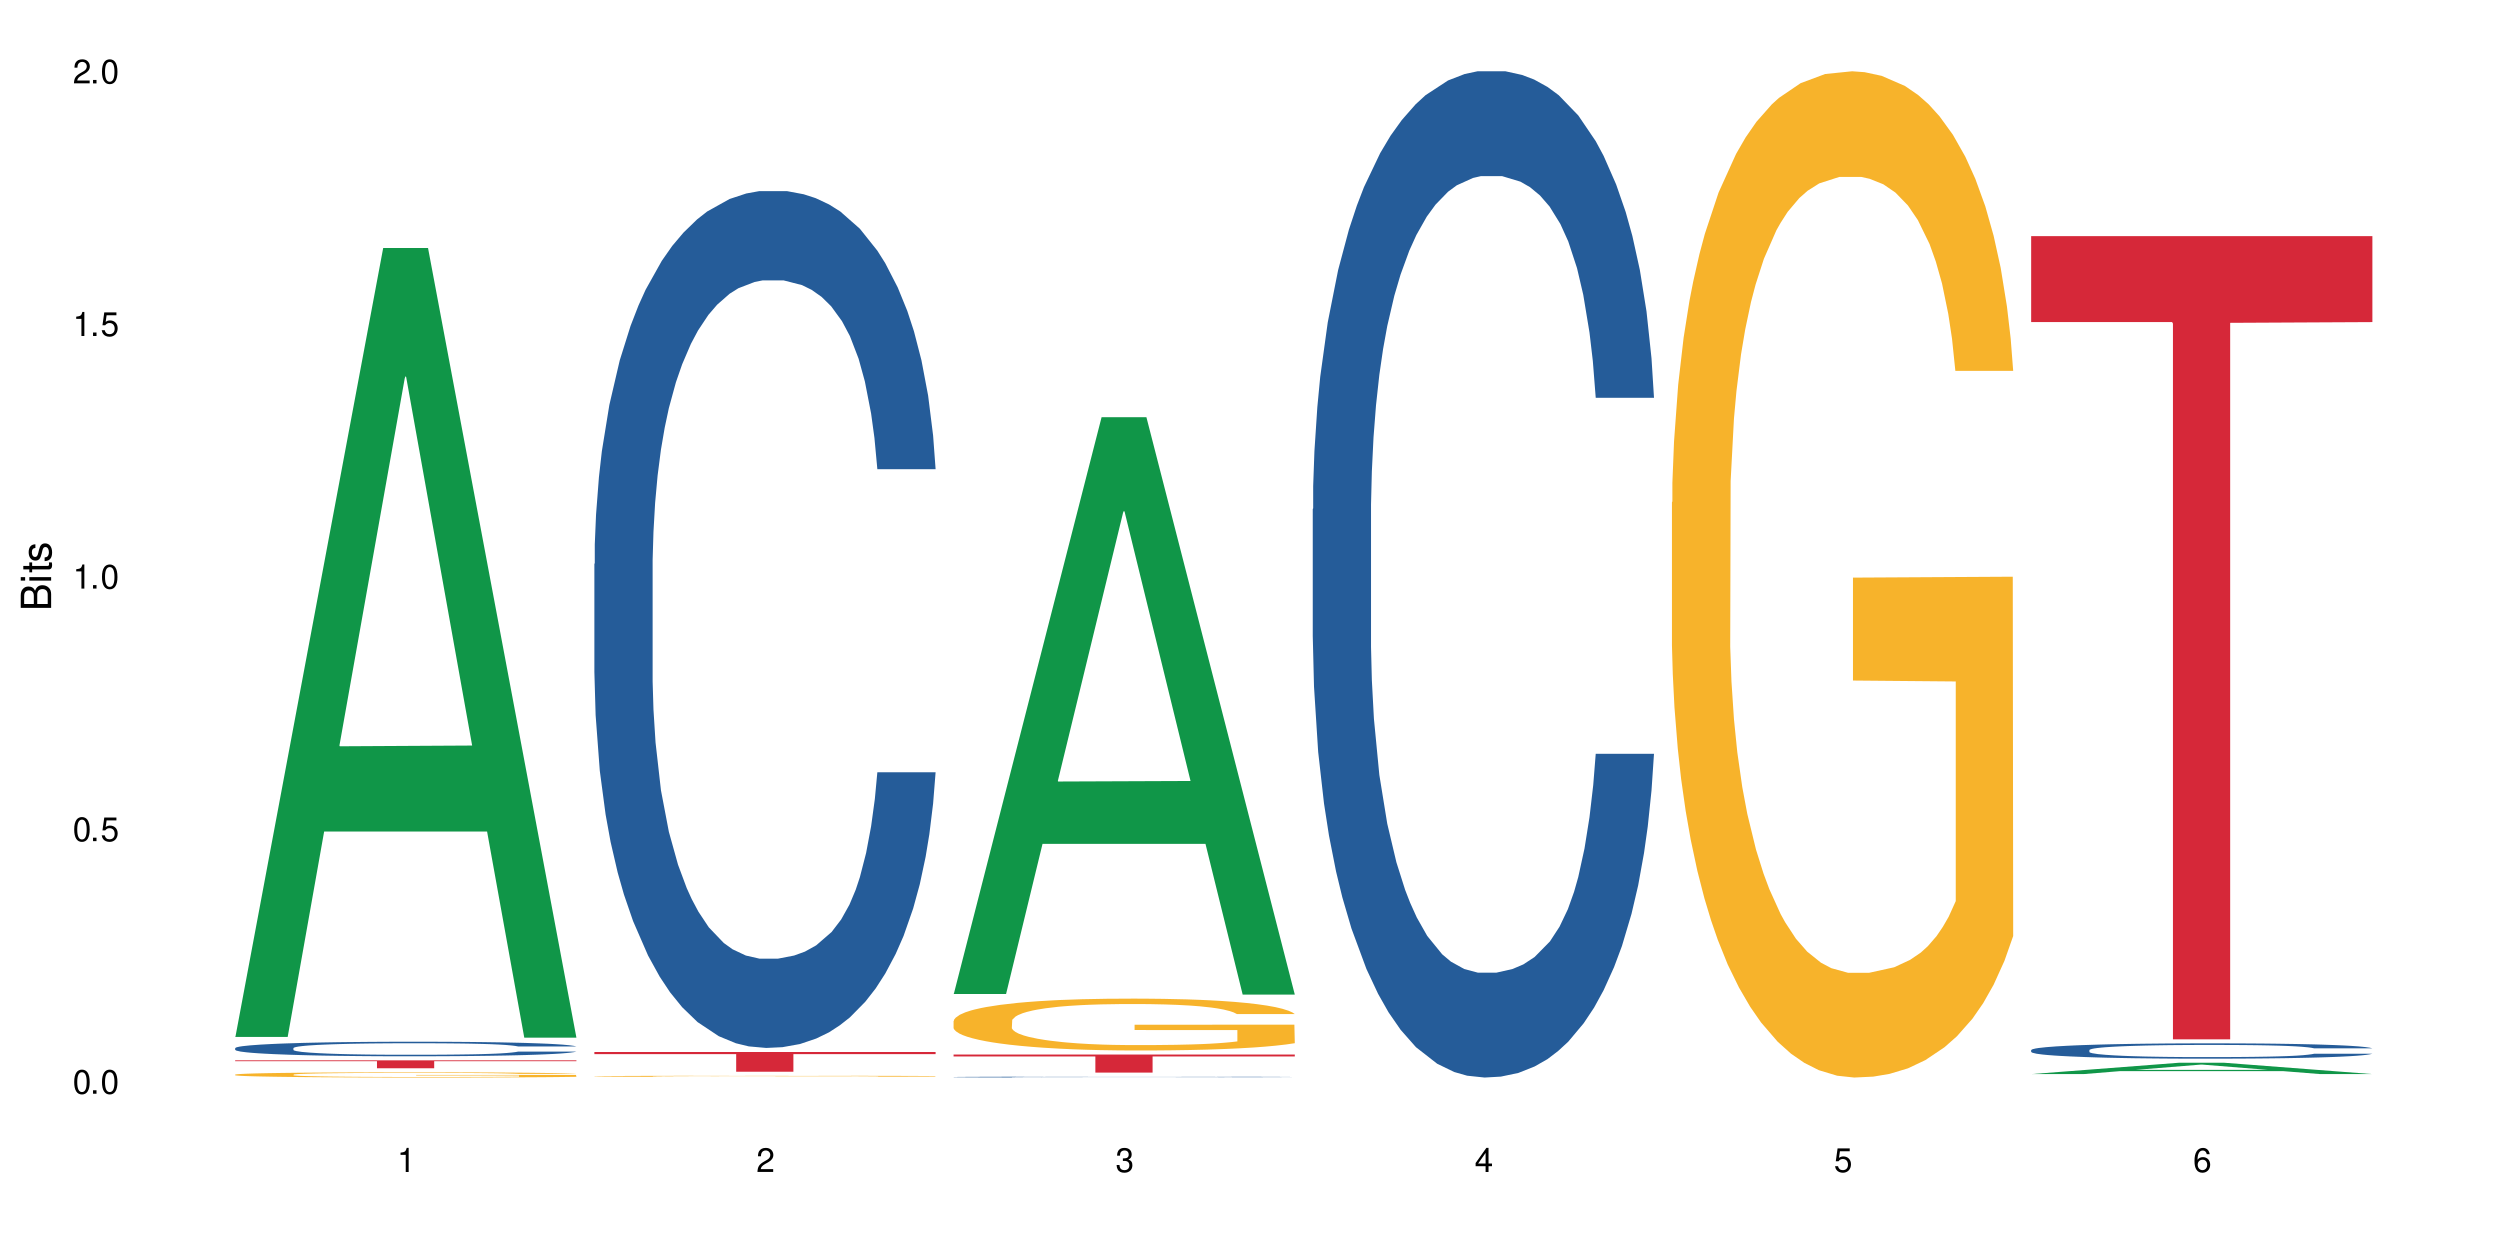 <?xml version="1.0" encoding="UTF-8"?>
<svg xmlns="http://www.w3.org/2000/svg" xmlns:xlink="http://www.w3.org/1999/xlink" width="720" height="360" viewBox="0 0 720 360">
<defs>
<g>
<g id="glyph-0-0">
</g>
<g id="glyph-0-1">
<path d="M 2.641 -6.938 C 2 -6.938 1.422 -6.656 1.078 -6.172 C 0.641 -5.562 0.406 -4.641 0.406 -3.359 C 0.406 -1.016 1.188 0.219 2.641 0.219 C 4.078 0.219 4.859 -1.016 4.859 -3.297 C 4.859 -4.641 4.656 -5.547 4.203 -6.172 C 3.844 -6.656 3.281 -6.938 2.641 -6.938 Z M 2.641 -6.188 C 3.547 -6.188 4 -5.25 4 -3.375 C 4 -1.406 3.562 -0.484 2.625 -0.484 C 1.734 -0.484 1.281 -1.438 1.281 -3.344 C 1.281 -5.25 1.734 -6.188 2.641 -6.188 Z M 2.641 -6.188 "/>
</g>
<g id="glyph-0-2">
<path d="M 1.828 -1 L 0.828 -1 L 0.828 0 L 1.828 0 Z M 1.828 -1 "/>
</g>
<g id="glyph-0-3">
<path d="M 4.562 -6.797 L 1.062 -6.797 L 0.547 -3.094 L 1.328 -3.094 C 1.719 -3.562 2.047 -3.734 2.578 -3.734 C 3.484 -3.734 4.062 -3.109 4.062 -2.094 C 4.062 -1.125 3.484 -0.531 2.578 -0.531 C 1.828 -0.531 1.375 -0.906 1.188 -1.672 L 0.328 -1.672 C 0.453 -1.109 0.547 -0.844 0.75 -0.594 C 1.125 -0.078 1.828 0.219 2.594 0.219 C 3.969 0.219 4.922 -0.781 4.922 -2.219 C 4.922 -3.562 4.031 -4.484 2.719 -4.484 C 2.25 -4.484 1.859 -4.359 1.469 -4.062 L 1.734 -5.969 L 4.562 -5.969 Z M 4.562 -6.797 "/>
</g>
<g id="glyph-0-4">
<path d="M 2.484 -4.938 L 2.484 0 L 3.328 0 L 3.328 -6.938 L 2.766 -6.938 C 2.469 -5.875 2.281 -5.734 0.984 -5.562 L 0.984 -4.938 Z M 2.484 -4.938 "/>
</g>
<g id="glyph-0-5">
<path d="M 4.859 -0.828 L 1.281 -0.828 C 1.359 -1.406 1.672 -1.781 2.5 -2.281 L 3.469 -2.828 C 4.406 -3.344 4.906 -4.062 4.906 -4.906 C 4.906 -5.484 4.672 -6.031 4.266 -6.406 C 3.859 -6.766 3.375 -6.938 2.719 -6.938 C 1.859 -6.938 1.219 -6.625 0.844 -6.031 C 0.609 -5.672 0.5 -5.234 0.484 -4.531 L 1.328 -4.531 C 1.359 -5.016 1.406 -5.281 1.531 -5.516 C 1.75 -5.938 2.188 -6.203 2.703 -6.203 C 3.469 -6.203 4.031 -5.641 4.031 -4.891 C 4.031 -4.344 3.719 -3.859 3.125 -3.516 L 2.234 -3 C 0.812 -2.172 0.406 -1.531 0.328 -0.016 L 4.859 -0.016 Z M 4.859 -0.828 "/>
</g>
<g id="glyph-0-6">
<path d="M 2.125 -3.188 L 2.578 -3.188 C 3.5 -3.188 3.984 -2.766 3.984 -1.922 C 3.984 -1.062 3.469 -0.531 2.594 -0.531 C 1.656 -0.531 1.203 -1 1.156 -2.016 L 0.312 -2.016 C 0.344 -1.453 0.438 -1.094 0.609 -0.781 C 0.953 -0.109 1.625 0.219 2.547 0.219 C 3.953 0.219 4.859 -0.625 4.859 -1.938 C 4.859 -2.828 4.516 -3.297 3.703 -3.594 C 4.344 -3.844 4.656 -4.328 4.656 -5.031 C 4.656 -6.219 3.875 -6.938 2.578 -6.938 C 1.203 -6.938 0.484 -6.172 0.453 -4.703 L 1.297 -4.703 C 1.312 -5.125 1.344 -5.359 1.453 -5.578 C 1.641 -5.969 2.062 -6.203 2.594 -6.203 C 3.344 -6.203 3.797 -5.75 3.797 -5 C 3.797 -4.516 3.609 -4.219 3.25 -4.047 C 3.016 -3.953 2.703 -3.922 2.125 -3.906 Z M 2.125 -3.188 "/>
</g>
<g id="glyph-0-7">
<path d="M 3.141 -1.672 L 3.141 0 L 3.984 0 L 3.984 -1.672 L 4.984 -1.672 L 4.984 -2.438 L 3.984 -2.438 L 3.984 -6.938 L 3.359 -6.938 L 0.266 -2.578 L 0.266 -1.672 Z M 3.141 -2.438 L 1 -2.438 L 3.141 -5.5 Z M 3.141 -2.438 "/>
</g>
<g id="glyph-0-8">
<path d="M 4.781 -5.125 C 4.609 -6.266 3.891 -6.938 2.844 -6.938 C 2.094 -6.938 1.422 -6.578 1.031 -5.953 C 0.594 -5.266 0.406 -4.422 0.406 -3.172 C 0.406 -2 0.578 -1.25 0.984 -0.641 C 1.359 -0.078 1.953 0.219 2.703 0.219 C 3.984 0.219 4.922 -0.75 4.922 -2.094 C 4.922 -3.375 4.062 -4.281 2.844 -4.281 C 2.172 -4.281 1.641 -4.031 1.281 -3.516 C 1.281 -5.234 1.828 -6.188 2.797 -6.188 C 3.391 -6.188 3.797 -5.797 3.938 -5.125 Z M 2.734 -3.531 C 3.547 -3.531 4.062 -2.953 4.062 -2.031 C 4.062 -1.156 3.484 -0.531 2.703 -0.531 C 1.922 -0.531 1.328 -1.188 1.328 -2.078 C 1.328 -2.938 1.906 -3.531 2.734 -3.531 Z M 2.734 -3.531 "/>
</g>
<g id="glyph-1-0">
</g>
<g id="glyph-1-1">
<path d="M 0 -0.953 L 0 -4.891 C 0 -5.719 -0.234 -6.344 -0.734 -6.797 C -1.188 -7.234 -1.812 -7.469 -2.5 -7.469 C -3.547 -7.469 -4.188 -7 -4.625 -5.875 C -4.984 -6.688 -5.625 -7.094 -6.531 -7.094 C -7.172 -7.094 -7.734 -6.859 -8.141 -6.391 C -8.562 -5.922 -8.75 -5.344 -8.75 -4.5 L -8.75 -0.953 Z M -4.984 -2.062 L -7.766 -2.062 L -7.766 -4.219 C -7.766 -4.844 -7.688 -5.203 -7.453 -5.5 C -7.219 -5.812 -6.859 -5.969 -6.375 -5.969 C -5.891 -5.969 -5.531 -5.812 -5.297 -5.5 C -5.062 -5.203 -4.984 -4.844 -4.984 -4.219 Z M -0.984 -2.062 L -4 -2.062 L -4 -4.781 C -4 -5.766 -3.438 -6.359 -2.484 -6.359 C -1.547 -6.359 -0.984 -5.766 -0.984 -4.781 Z M -0.984 -2.062 "/>
</g>
<g id="glyph-1-2">
<path d="M -6.281 -1.797 L -6.281 -0.797 L 0 -0.797 L 0 -1.797 Z M -8.75 -1.797 L -8.75 -0.797 L -7.484 -0.797 L -7.484 -1.797 Z M -8.75 -1.797 "/>
</g>
<g id="glyph-1-3">
<path d="M -6.281 -3.047 L -6.281 -2.016 L -8.016 -2.016 L -8.016 -1.016 L -6.281 -1.016 L -6.281 -0.172 L -5.469 -0.172 L -5.469 -1.016 L -0.719 -1.016 C -0.078 -1.016 0.281 -1.453 0.281 -2.234 C 0.281 -2.5 0.25 -2.719 0.188 -3.047 L -0.641 -3.047 C -0.609 -2.906 -0.594 -2.766 -0.594 -2.562 C -0.594 -2.141 -0.719 -2.016 -1.156 -2.016 L -5.469 -2.016 L -5.469 -3.047 Z M -6.281 -3.047 "/>
</g>
<g id="glyph-1-4">
<path d="M -4.531 -5.25 C -5.766 -5.25 -6.469 -4.422 -6.469 -2.969 C -6.469 -1.516 -5.719 -0.562 -4.547 -0.562 C -3.562 -0.562 -3.094 -1.062 -2.734 -2.562 L -2.516 -3.484 C -2.344 -4.188 -2.094 -4.469 -1.641 -4.469 C -1.047 -4.469 -0.641 -3.875 -0.641 -3 C -0.641 -2.453 -0.797 -2 -1.062 -1.75 C -1.25 -1.594 -1.422 -1.531 -1.875 -1.469 L -1.875 -0.406 C -0.422 -0.453 0.281 -1.266 0.281 -2.922 C 0.281 -4.5 -0.5 -5.516 -1.719 -5.516 C -2.656 -5.516 -3.172 -4.984 -3.469 -3.734 L -3.703 -2.766 C -3.891 -1.953 -4.156 -1.609 -4.594 -1.609 C -5.188 -1.609 -5.547 -2.125 -5.547 -2.938 C -5.547 -3.75 -5.203 -4.172 -4.531 -4.203 Z M -4.531 -5.25 "/>
</g>
</g>
</defs>
<rect x="-72" y="-36" width="864" height="432" fill="rgb(100%, 100%, 100%)" fill-opacity="1"/>
<path fill-rule="nonzero" fill="rgb(6.275%, 58.824%, 28.235%)" fill-opacity="1" d="M 67.73 298.641 L 67.836 298.43 L 110.359 71.422 L 123.273 71.422 L 166.008 298.855 L 150.992 298.855 L 140.281 239.488 L 93.352 239.488 L 82.852 298.641 L 67.73 298.641 L 97.863 214.93 L 135.977 214.715 L 116.973 108.582 L 116.766 108.367 L 116.555 109.008 L 97.758 214.715 L 97.863 214.93 Z M 67.73 298.641 "/>
<path fill-rule="nonzero" fill="rgb(14.51%, 36.078%, 60%)" fill-opacity="1" d="M 67.73 301.844 L 67.852 301.84 L 67.852 301.746 L 68.211 301.602 L 69.051 301.418 L 69.887 301.293 L 72.047 301.066 L 75.043 300.848 L 78.156 300.68 L 80.434 300.578 L 82.473 300.504 L 87.145 300.359 L 90.145 300.289 L 93.379 300.223 L 97.332 300.156 L 100.211 300.121 L 106.684 300.059 L 111.477 300.031 L 115.191 300.02 L 123.223 300.02 L 128.016 300.035 L 131.492 300.055 L 135.324 300.086 L 138.562 300.121 L 144.195 300.203 L 149.227 300.312 L 151.504 300.371 L 155.102 300.492 L 157.855 300.605 L 159.773 300.707 L 161.934 300.848 L 163.848 301.02 L 165.289 301.215 L 166.008 301.379 L 149.227 301.379 L 148.391 301.227 L 147.43 301.109 L 145.633 300.949 L 143.836 300.84 L 141.316 300.727 L 139.039 300.656 L 135.926 300.582 L 133.168 300.535 L 130.293 300.504 L 127.535 300.48 L 122.262 300.457 L 116.148 300.457 L 113.871 300.465 L 109.199 300.496 L 106.684 300.52 L 103.086 300.574 L 100.57 300.625 L 97.574 300.703 L 95.535 300.766 L 93.02 300.867 L 91.223 300.953 L 89.184 301.082 L 87.984 301.176 L 86.906 301.285 L 85.949 301.41 L 85.23 301.543 L 84.75 301.688 L 84.508 301.824 L 84.508 302.418 L 84.75 302.555 L 85.348 302.715 L 86.906 302.949 L 89.184 303.152 L 91.82 303.312 L 94.336 303.43 L 95.777 303.48 L 97.691 303.543 L 100.688 303.621 L 105.004 303.695 L 107.52 303.727 L 111.355 303.758 L 115.312 303.773 L 120.586 303.773 L 125.258 303.758 L 128.375 303.738 L 131.609 303.707 L 136.043 303.645 L 138.801 303.582 L 141.199 303.508 L 142.996 303.438 L 144.195 303.375 L 145.992 303.258 L 147.43 303.125 L 148.508 302.992 L 149.227 302.863 L 166.008 302.863 L 165.289 303.016 L 164.207 303.164 L 163.129 303.273 L 161.453 303.41 L 159.535 303.527 L 156.777 303.66 L 154.5 303.75 L 151.504 303.848 L 148.75 303.918 L 145.754 303.984 L 141.316 304.059 L 138.441 304.098 L 135.324 304.133 L 131.609 304.164 L 126.938 304.191 L 121.902 304.207 L 117.227 304.211 L 112.195 304.203 L 108.48 304.188 L 103.566 304.152 L 97.453 304.082 L 93.02 304.012 L 89.543 303.938 L 86.547 303.859 L 83.191 303.758 L 78.875 303.59 L 76.238 303.457 L 74.441 303.352 L 72.406 303.203 L 70.969 303.066 L 69.289 302.855 L 68.09 302.582 L 67.73 302.371 Z M 67.73 301.844 "/>
<path fill-rule="nonzero" fill="rgb(96.863%, 70.196%, 16.863%)" fill-opacity="1" d="M 67.73 309.473 L 67.852 309.469 L 67.852 309.441 L 68.332 309.383 L 69.527 309.297 L 71.086 309.227 L 72.766 309.172 L 73.844 309.141 L 75.641 309.102 L 77.199 309.07 L 81.152 309.008 L 86.188 308.949 L 88.945 308.926 L 92.059 308.902 L 96.496 308.875 L 98.531 308.867 L 104.766 308.844 L 111.836 308.832 L 119.625 308.828 L 123.223 308.828 L 128.133 308.832 L 134.848 308.848 L 138.68 308.863 L 141.676 308.875 L 144.793 308.895 L 148.629 308.922 L 152.223 308.953 L 155.102 308.988 L 157.977 309.027 L 160.375 309.074 L 162.41 309.121 L 164.207 309.18 L 165.289 309.227 L 166.008 309.273 L 149.348 309.273 L 148.391 309.227 L 147.309 309.191 L 145.512 309.145 L 143.715 309.113 L 141.918 309.086 L 138.562 309.051 L 135.684 309.027 L 132.09 309.008 L 128.613 308.996 L 124.66 308.988 L 122.262 308.984 L 115.91 308.984 L 110.156 308.996 L 106.801 309.004 L 104.406 309.016 L 101.047 309.039 L 99.012 309.055 L 97.812 309.066 L 94.219 309.109 L 91.82 309.145 L 90.504 309.172 L 88.824 309.215 L 87.625 309.25 L 86.309 309.305 L 85.59 309.348 L 84.629 309.441 L 84.508 309.688 L 84.871 309.738 L 85.59 309.797 L 86.547 309.848 L 87.984 309.898 L 89.422 309.938 L 91.941 309.992 L 94.098 310.027 L 95.777 310.051 L 99.012 310.086 L 100.328 310.102 L 103.445 310.125 L 106.684 310.145 L 110.637 310.16 L 113.633 310.168 L 118.426 310.176 L 124.539 310.176 L 131.73 310.168 L 136.285 310.156 L 139.398 310.145 L 141.438 310.137 L 143.953 310.121 L 145.754 310.105 L 147.43 310.094 L 149.469 310.07 L 149.469 309.738 L 119.863 309.738 L 119.863 309.586 L 165.887 309.582 L 166.008 310.121 L 163.488 310.156 L 160.375 310.195 L 157.379 310.223 L 154.262 310.246 L 149.828 310.27 L 146.23 310.285 L 140.719 310.305 L 135.684 310.32 L 130.41 310.328 L 125.738 310.332 L 120.223 310.332 L 115.312 310.328 L 110.039 310.32 L 105.844 310.309 L 102.008 310.297 L 98.172 310.277 L 93.379 310.25 L 90.262 310.227 L 87.027 310.199 L 83.789 310.164 L 80.914 310.125 L 78.996 310.098 L 77.078 310.062 L 75.043 310.023 L 73.125 309.977 L 71.688 309.934 L 70.367 309.887 L 69.41 309.84 L 68.449 309.777 L 67.969 309.73 L 67.73 309.688 Z M 67.73 309.473 "/>
<path fill-rule="nonzero" fill="rgb(83.922%, 15.686%, 22.353%)" fill-opacity="1" d="M 67.73 305.375 L 166.008 305.375 L 166.008 305.617 L 125.047 305.621 L 125.047 307.664 L 108.57 307.664 L 108.57 305.621 L 108.332 305.617 L 67.73 305.617 Z M 67.73 305.375 "/>
<path fill-rule="nonzero" fill="rgb(14.51%, 36.078%, 60%)" fill-opacity="1" d="M 171.18 162.414 L 171.297 162.188 L 171.297 156.777 L 171.66 148.203 L 172.496 137.379 L 173.336 129.934 L 175.492 116.625 L 178.488 103.77 L 181.605 93.844 L 183.883 87.98 L 185.922 83.469 L 190.594 75.121 L 193.59 70.836 L 196.828 67.004 L 200.781 63.168 L 203.656 60.914 L 210.129 57.305 L 214.922 55.723 L 218.641 55.047 L 226.668 55.047 L 231.461 55.949 L 234.938 57.078 L 238.773 58.883 L 242.008 60.914 L 247.641 65.875 L 252.676 72.191 L 254.953 75.801 L 258.547 82.793 L 261.305 89.559 L 263.223 95.422 L 265.379 103.77 L 267.297 113.918 L 268.734 125.422 L 269.453 135.121 L 252.676 135.121 L 251.836 126.098 L 250.879 119.105 L 249.082 109.859 L 247.281 103.316 L 244.766 96.777 L 242.488 92.492 L 239.371 88.207 L 236.617 85.5 L 233.738 83.469 L 230.984 82.113 L 225.711 80.762 L 219.598 80.762 L 217.32 81.211 L 212.645 83.016 L 210.129 84.598 L 206.535 87.754 L 204.016 90.688 L 201.02 95.199 L 198.984 99.031 L 196.469 104.898 L 194.668 110.086 L 192.633 117.527 L 191.434 123.168 L 190.355 129.484 L 189.395 136.926 L 188.676 144.82 L 188.199 153.168 L 187.957 161.285 L 187.957 196.25 L 188.199 204.367 L 188.797 213.844 L 190.355 227.602 L 192.633 239.555 L 195.27 249.031 L 197.785 255.797 L 199.223 258.953 L 201.141 262.562 L 204.137 267.074 L 208.453 271.586 L 210.969 273.391 L 214.805 275.195 L 218.758 276.098 L 224.031 276.098 L 228.707 275.195 L 231.82 274.066 L 235.059 272.262 L 239.492 268.426 L 242.25 264.82 L 244.645 260.531 L 246.445 256.246 L 247.641 252.637 L 249.441 245.645 L 250.879 237.977 L 251.957 230.082 L 252.676 222.414 L 269.453 222.414 L 268.734 231.438 L 267.656 240.234 L 266.578 246.773 L 264.898 254.668 L 262.984 261.66 L 260.227 269.555 L 257.949 274.742 L 254.953 280.383 L 252.195 284.668 L 249.199 288.504 L 244.766 293.012 L 241.891 295.27 L 238.773 297.301 L 235.059 299.105 L 230.383 300.684 L 225.352 301.586 L 220.676 301.809 L 215.645 301.359 L 211.926 300.457 L 207.012 298.426 L 200.902 294.367 L 196.469 290.082 L 192.992 285.797 L 189.996 281.285 L 186.641 275.195 L 182.324 265.27 L 179.688 257.602 L 177.891 251.285 L 175.852 242.488 L 174.414 234.594 L 172.738 221.961 L 171.539 205.949 L 171.18 193.543 Z M 171.18 162.414 "/>
<path fill-rule="nonzero" fill="rgb(96.863%, 70.196%, 16.863%)" fill-opacity="1" d="M 171.18 309.965 L 171.297 309.965 L 171.297 309.957 L 171.777 309.945 L 172.977 309.926 L 174.535 309.91 L 176.211 309.898 L 177.293 309.891 L 179.09 309.883 L 180.648 309.875 L 184.602 309.859 L 189.637 309.848 L 192.391 309.844 L 195.508 309.836 L 199.941 309.832 L 201.98 309.828 L 208.211 309.824 L 215.281 309.82 L 226.668 309.82 L 231.582 309.824 L 238.293 309.824 L 242.129 309.828 L 245.125 309.832 L 248.242 309.836 L 252.078 309.844 L 255.672 309.848 L 258.547 309.855 L 261.426 309.867 L 263.82 309.875 L 265.859 309.887 L 267.656 309.898 L 268.734 309.91 L 269.453 309.922 L 252.797 309.922 L 251.836 309.91 L 250.758 309.902 L 248.961 309.891 L 247.164 309.883 L 245.363 309.879 L 242.008 309.871 L 239.133 309.867 L 235.539 309.859 L 232.062 309.859 L 228.105 309.855 L 219.359 309.855 L 213.605 309.859 L 210.25 309.859 L 207.852 309.863 L 204.496 309.867 L 202.461 309.871 L 201.262 309.875 L 197.664 309.883 L 195.27 309.891 L 193.949 309.898 L 192.273 309.906 L 191.074 309.914 L 189.754 309.926 L 189.035 309.938 L 188.078 309.957 L 187.957 310.012 L 188.316 310.023 L 189.035 310.035 L 189.996 310.047 L 191.434 310.059 L 192.871 310.066 L 195.387 310.078 L 197.547 310.086 L 199.223 310.094 L 202.461 310.102 L 203.777 310.105 L 206.895 310.109 L 210.129 310.113 L 214.086 310.117 L 217.082 310.117 L 221.875 310.121 L 227.988 310.121 L 235.18 310.117 L 239.73 310.117 L 242.848 310.113 L 244.887 310.113 L 247.402 310.109 L 249.199 310.105 L 250.879 310.102 L 252.914 310.098 L 252.914 310.023 L 223.312 310.023 L 223.312 309.988 L 269.336 309.988 L 269.453 310.109 L 266.938 310.117 L 263.82 310.125 L 260.824 310.129 L 257.711 310.137 L 253.273 310.141 L 249.68 310.145 L 244.168 310.148 L 239.133 310.152 L 233.859 310.152 L 229.184 310.156 L 218.758 310.156 L 213.484 310.152 L 209.289 310.148 L 205.457 310.148 L 201.621 310.145 L 196.828 310.137 L 193.711 310.133 L 190.473 310.125 L 187.238 310.117 L 184.363 310.109 L 180.527 310.094 L 178.488 310.086 L 176.57 310.074 L 175.133 310.066 L 173.816 310.055 L 172.855 310.047 L 171.898 310.031 L 171.418 310.02 L 171.18 310.012 Z M 171.18 309.965 "/>
<path fill-rule="nonzero" fill="rgb(83.922%, 15.686%, 22.353%)" fill-opacity="1" d="M 171.18 302.973 L 269.453 302.973 L 269.453 303.582 L 228.496 303.59 L 228.496 308.656 L 212.02 308.656 L 212.02 303.594 L 211.777 303.582 L 171.18 303.582 Z M 171.18 302.973 "/>
<path fill-rule="nonzero" fill="rgb(6.275%, 58.824%, 28.235%)" fill-opacity="1" d="M 274.629 286.281 L 274.73 286.125 L 317.254 120.16 L 330.168 120.16 L 372.902 286.438 L 357.887 286.438 L 347.18 243.035 L 300.246 243.035 L 289.746 286.281 L 274.629 286.281 L 304.762 225.078 L 342.875 224.922 L 323.871 147.328 L 323.66 147.172 L 323.449 147.641 L 304.656 224.922 L 304.762 225.078 Z M 274.629 286.281 "/>
<path fill-rule="nonzero" fill="rgb(14.51%, 36.078%, 60%)" fill-opacity="1" d="M 274.629 310.188 L 274.746 310.188 L 274.746 310.184 L 275.105 310.176 L 275.945 310.164 L 276.785 310.156 L 278.941 310.141 L 281.938 310.129 L 285.055 310.117 L 287.332 310.113 L 289.367 310.105 L 294.043 310.098 L 297.039 310.094 L 300.273 310.09 L 304.23 310.086 L 307.105 310.086 L 313.578 310.082 L 318.371 310.078 L 334.91 310.078 L 338.387 310.082 L 342.223 310.082 L 345.457 310.086 L 351.09 310.09 L 356.125 310.098 L 358.402 310.098 L 361.996 310.105 L 364.754 310.113 L 366.672 310.121 L 368.828 310.129 L 370.746 310.141 L 372.184 310.152 L 372.902 310.16 L 356.125 310.16 L 355.285 310.152 L 354.324 310.145 L 352.527 310.133 L 350.73 310.129 L 348.215 310.121 L 345.938 310.117 L 342.82 310.113 L 340.062 310.109 L 337.188 310.105 L 316.094 310.105 L 313.578 310.109 L 309.98 310.113 L 307.465 310.113 L 304.469 310.121 L 302.434 310.125 L 299.914 310.129 L 298.117 310.137 L 296.078 310.141 L 294.883 310.148 L 293.801 310.156 L 292.844 310.164 L 292.125 310.172 L 291.645 310.18 L 291.406 310.188 L 291.406 310.223 L 291.645 310.23 L 292.246 310.242 L 293.801 310.258 L 296.078 310.27 L 298.715 310.277 L 301.234 310.285 L 302.672 310.289 L 304.59 310.293 L 307.586 310.297 L 311.898 310.301 L 314.418 310.305 L 335.27 310.305 L 338.508 310.301 L 342.941 310.297 L 345.695 310.293 L 348.094 310.289 L 349.891 310.285 L 351.09 310.281 L 352.887 310.273 L 354.324 310.266 L 355.406 310.258 L 356.125 310.25 L 372.902 310.25 L 372.184 310.262 L 370.027 310.277 L 368.348 310.285 L 366.43 310.293 L 363.676 310.301 L 361.398 310.305 L 358.402 310.309 L 355.645 310.316 L 352.648 310.32 L 348.215 310.324 L 345.336 310.324 L 342.223 310.328 L 338.508 310.328 L 333.832 310.332 L 315.375 310.332 L 310.461 310.328 L 304.348 310.324 L 299.914 310.32 L 296.438 310.316 L 293.441 310.312 L 290.086 310.305 L 285.773 310.293 L 283.137 310.285 L 281.34 310.281 L 279.301 310.27 L 277.863 310.262 L 276.184 310.25 L 274.988 310.234 L 274.629 310.223 Z M 274.629 310.188 "/>
<path fill-rule="nonzero" fill="rgb(96.863%, 70.196%, 16.863%)" fill-opacity="1" d="M 274.629 294 L 274.746 293.988 L 274.746 293.715 L 275.227 293.102 L 276.426 292.254 L 277.984 291.559 L 279.66 291.012 L 280.738 290.727 L 282.535 290.316 L 284.094 290.016 L 288.051 289.402 L 293.082 288.828 L 295.84 288.586 L 298.957 288.352 L 303.391 288.094 L 305.43 287.996 L 311.66 287.777 L 318.73 287.645 L 326.52 287.602 L 330.117 287.617 L 335.031 287.672 L 341.742 287.82 L 345.578 287.957 L 348.574 288.094 L 351.688 288.27 L 355.523 288.543 L 359.121 288.871 L 361.996 289.199 L 364.871 289.609 L 367.27 290.043 L 369.309 290.523 L 371.105 291.094 L 372.184 291.574 L 372.902 292.051 L 356.242 292.051 L 355.285 291.574 L 354.207 291.203 L 352.41 290.754 L 350.609 290.426 L 348.812 290.168 L 345.457 289.812 L 342.582 289.594 L 338.984 289.402 L 335.512 289.281 L 331.555 289.199 L 329.156 289.172 L 322.805 289.172 L 317.055 289.266 L 313.699 289.375 L 311.301 289.484 L 307.945 289.691 L 305.906 289.852 L 304.707 289.961 L 301.113 290.387 L 298.715 290.77 L 297.398 291.027 L 295.719 291.438 L 294.523 291.805 L 293.203 292.352 L 292.484 292.762 L 291.527 293.688 L 291.406 296.145 L 291.766 296.664 L 292.484 297.223 L 293.441 297.715 L 294.883 298.23 L 296.32 298.629 L 298.836 299.16 L 300.992 299.516 L 302.672 299.746 L 305.906 300.113 L 307.227 300.238 L 310.34 300.484 L 313.578 300.676 L 317.531 300.84 L 320.527 300.922 L 325.324 300.988 L 331.434 300.988 L 338.625 300.906 L 343.18 300.797 L 346.297 300.688 L 348.332 300.594 L 350.852 300.441 L 352.648 300.305 L 354.324 300.156 L 356.363 299.926 L 356.363 296.664 L 326.762 296.648 L 326.762 295.121 L 372.781 295.105 L 372.902 300.441 L 370.387 300.812 L 367.27 301.164 L 364.273 301.438 L 361.156 301.672 L 356.723 301.93 L 353.129 302.094 L 347.613 302.285 L 342.582 302.406 L 337.309 302.488 L 332.633 302.531 L 327.121 302.543 L 322.207 302.516 L 316.934 302.434 L 312.738 302.324 L 308.902 302.188 L 305.07 302.012 L 300.273 301.727 L 297.16 301.492 L 293.922 301.207 L 290.688 300.867 L 287.809 300.496 L 285.895 300.211 L 283.977 299.883 L 281.938 299.473 L 280.02 299.008 L 278.582 298.586 L 277.262 298.109 L 276.305 297.66 L 275.348 297.043 L 274.867 296.555 L 274.629 296.129 Z M 274.629 294 "/>
<path fill-rule="nonzero" fill="rgb(83.922%, 15.686%, 22.353%)" fill-opacity="1" d="M 274.629 303.707 L 372.902 303.707 L 372.902 304.266 L 331.945 304.27 L 331.945 308.914 L 315.465 308.914 L 315.465 304.273 L 315.227 304.266 L 274.629 304.266 Z M 274.629 303.707 "/>
<path fill-rule="nonzero" fill="rgb(14.51%, 36.078%, 60%)" fill-opacity="1" d="M 378.074 146.621 L 378.195 146.355 L 378.195 140 L 378.555 129.934 L 379.395 117.215 L 380.23 108.477 L 382.391 92.844 L 385.387 77.746 L 388.5 66.09 L 390.777 59.203 L 392.816 53.902 L 397.492 44.102 L 400.488 39.07 L 403.723 34.566 L 407.676 30.062 L 410.555 27.414 L 417.027 23.176 L 421.82 21.32 L 425.535 20.527 L 433.566 20.527 L 438.359 21.586 L 441.836 22.91 L 445.668 25.031 L 448.906 27.414 L 454.539 33.242 L 459.57 40.66 L 461.848 44.898 L 465.445 53.109 L 468.199 61.055 L 470.117 67.945 L 472.277 77.746 L 474.191 89.668 L 475.633 103.176 L 476.352 114.566 L 459.57 114.566 L 458.734 103.973 L 457.773 95.758 L 455.977 84.898 L 454.18 77.215 L 451.66 69.535 L 449.383 64.5 L 446.27 59.469 L 443.512 56.289 L 440.637 53.902 L 437.879 52.316 L 432.605 50.727 L 426.492 50.727 L 424.215 51.254 L 419.543 53.375 L 417.027 55.23 L 413.43 58.938 L 410.914 62.383 L 407.918 67.68 L 405.879 72.184 L 403.363 79.07 L 401.566 85.164 L 399.527 93.906 L 398.328 100.527 L 397.25 107.945 L 396.293 116.688 L 395.574 125.957 L 395.094 135.762 L 394.855 145.297 L 394.855 186.355 L 395.094 195.895 L 395.691 207.02 L 397.25 223.18 L 399.527 237.219 L 402.164 248.344 L 404.68 256.293 L 406.121 260 L 408.035 264.238 L 411.035 269.535 L 415.348 274.836 L 417.863 276.953 L 421.699 279.074 L 425.656 280.133 L 430.93 280.133 L 435.602 279.074 L 438.719 277.75 L 441.953 275.629 L 446.387 271.125 L 449.145 266.887 L 451.543 261.855 L 453.34 256.82 L 454.539 252.582 L 456.336 244.371 L 457.773 235.363 L 458.852 226.094 L 459.57 217.086 L 476.352 217.086 L 475.633 227.684 L 474.555 238.012 L 473.473 245.695 L 471.797 254.969 L 469.879 263.18 L 467.121 272.449 L 464.844 278.543 L 461.848 285.168 L 459.094 290.199 L 456.098 294.703 L 451.66 300 L 448.785 302.648 L 445.668 305.035 L 441.953 307.152 L 437.281 309.008 L 432.246 310.066 L 427.574 310.332 L 422.539 309.801 L 418.824 308.742 L 413.91 306.359 L 407.797 301.59 L 403.363 296.559 L 399.887 291.523 L 396.891 286.227 L 393.535 279.074 L 389.223 267.418 L 386.586 258.41 L 384.785 250.992 L 382.75 240.664 L 381.312 231.391 L 379.633 216.555 L 378.434 197.746 L 378.074 183.18 Z M 378.074 146.621 "/>
<path fill-rule="nonzero" fill="rgb(96.863%, 70.196%, 16.863%)" fill-opacity="1" d="M 481.523 144.652 L 481.645 144.387 L 481.645 139.094 L 482.121 127.184 L 483.32 110.777 L 484.879 97.277 L 486.555 86.691 L 487.637 81.133 L 489.434 73.195 L 490.992 67.371 L 494.945 55.461 L 499.98 44.348 L 502.734 39.582 L 505.852 35.082 L 510.285 30.055 L 512.324 28.203 L 518.555 23.965 L 525.629 21.32 L 533.418 20.527 L 537.012 20.789 L 541.926 21.848 L 548.637 24.762 L 552.473 27.406 L 555.469 30.055 L 558.586 33.496 L 562.422 38.789 L 566.016 45.141 L 568.891 51.492 L 571.77 59.43 L 574.164 67.902 L 576.203 77.164 L 578 88.281 L 579.078 97.543 L 579.797 106.805 L 563.141 106.805 L 562.18 97.543 L 561.102 90.398 L 559.305 81.664 L 557.508 75.312 L 555.711 70.281 L 552.352 63.402 L 549.477 59.168 L 545.883 55.461 L 542.406 53.078 L 538.449 51.492 L 536.055 50.961 L 529.703 50.961 L 523.949 52.816 L 520.594 54.934 L 518.195 57.051 L 514.84 61.02 L 512.805 64.195 L 511.605 66.312 L 508.008 74.516 L 505.613 81.93 L 504.293 86.957 L 502.617 94.898 L 501.418 102.043 L 500.098 112.629 L 499.379 120.57 L 498.422 138.566 L 498.301 186.207 L 498.66 196.262 L 499.379 207.113 L 500.34 216.641 L 501.777 226.699 L 503.215 234.375 L 505.73 244.695 L 507.891 251.578 L 509.566 256.078 L 512.805 263.223 L 514.121 265.605 L 517.238 270.367 L 520.473 274.074 L 524.43 277.25 L 527.426 278.836 L 532.219 280.16 L 538.332 280.16 L 545.523 278.574 L 550.078 276.457 L 553.191 274.34 L 555.23 272.484 L 557.746 269.574 L 559.543 266.926 L 561.223 264.016 L 563.258 259.516 L 563.258 196.262 L 533.656 195.996 L 533.656 166.355 L 579.68 166.09 L 579.797 269.574 L 577.281 276.719 L 574.164 283.602 L 571.168 288.895 L 568.055 293.395 L 563.617 298.422 L 560.023 301.598 L 554.512 305.305 L 549.477 307.688 L 544.203 309.273 L 539.531 310.066 L 534.016 310.332 L 529.102 309.805 L 523.828 308.215 L 519.637 306.098 L 515.801 303.453 L 511.965 300.012 L 507.172 294.453 L 504.055 289.953 L 500.82 284.395 L 497.582 277.777 L 494.707 270.633 L 492.789 265.074 L 490.871 258.723 L 488.832 250.781 L 486.918 241.785 L 485.477 233.578 L 484.16 224.316 L 483.199 215.582 L 482.242 203.672 L 481.762 194.145 L 481.523 185.941 Z M 481.523 144.652 "/>
<path fill-rule="nonzero" fill="rgb(6.275%, 58.824%, 28.235%)" fill-opacity="1" d="M 584.973 309.336 L 585.074 309.332 L 627.598 306.066 L 640.512 306.066 L 683.246 309.34 L 668.23 309.34 L 657.523 308.484 L 610.59 308.484 L 600.09 309.336 L 584.973 309.336 L 615.105 308.129 L 653.219 308.129 L 634.215 306.602 L 634.004 306.598 L 633.793 306.605 L 615 308.129 L 615.105 308.129 Z M 584.973 309.336 "/>
<path fill-rule="nonzero" fill="rgb(14.51%, 36.078%, 60%)" fill-opacity="1" d="M 584.973 302.406 L 585.09 302.402 L 585.09 302.305 L 585.449 302.152 L 586.289 301.957 L 587.129 301.824 L 589.285 301.586 L 592.281 301.355 L 595.398 301.18 L 597.676 301.074 L 599.711 300.992 L 604.387 300.844 L 607.383 300.766 L 610.617 300.699 L 614.574 300.629 L 617.449 300.59 L 623.922 300.523 L 628.715 300.496 L 632.43 300.484 L 640.461 300.484 L 645.254 300.5 L 648.73 300.52 L 652.566 300.551 L 655.801 300.59 L 661.434 300.676 L 666.469 300.789 L 668.746 300.855 L 672.34 300.98 L 675.098 301.102 L 677.016 301.207 L 679.172 301.355 L 681.09 301.539 L 682.527 301.742 L 683.246 301.918 L 666.469 301.918 L 665.629 301.754 L 664.672 301.629 L 662.871 301.465 L 661.074 301.348 L 658.559 301.23 L 656.281 301.152 L 653.164 301.078 L 650.406 301.027 L 647.531 300.992 L 644.773 300.969 L 639.504 300.945 L 633.391 300.945 L 631.113 300.953 L 626.438 300.984 L 623.922 301.012 L 620.328 301.07 L 617.809 301.121 L 614.812 301.203 L 612.777 301.27 L 610.258 301.375 L 608.461 301.469 L 606.426 301.602 L 605.227 301.703 L 604.148 301.816 L 603.188 301.949 L 602.469 302.09 L 601.988 302.242 L 601.75 302.387 L 601.75 303.012 L 601.988 303.156 L 602.59 303.328 L 604.148 303.574 L 606.426 303.789 L 609.059 303.957 L 611.578 304.078 L 613.016 304.137 L 614.934 304.199 L 617.93 304.281 L 622.242 304.359 L 624.762 304.395 L 628.598 304.426 L 632.551 304.441 L 637.824 304.441 L 642.5 304.426 L 645.613 304.406 L 648.852 304.375 L 653.285 304.305 L 656.043 304.238 L 658.438 304.164 L 660.234 304.086 L 661.434 304.023 L 663.23 303.898 L 664.672 303.758 L 665.75 303.617 L 666.469 303.48 L 683.246 303.48 L 682.527 303.641 L 681.449 303.801 L 680.371 303.918 L 678.691 304.059 L 676.773 304.184 L 674.02 304.324 L 671.742 304.418 L 668.746 304.52 L 665.988 304.594 L 662.992 304.664 L 658.559 304.746 L 655.68 304.785 L 652.566 304.82 L 648.852 304.855 L 644.176 304.883 L 639.141 304.898 L 634.469 304.902 L 629.434 304.895 L 625.719 304.879 L 620.805 304.84 L 614.695 304.77 L 610.258 304.691 L 606.785 304.617 L 603.789 304.535 L 600.43 304.426 L 596.117 304.246 L 593.48 304.109 L 591.684 303.996 L 589.645 303.84 L 588.207 303.699 L 586.527 303.473 L 585.332 303.188 L 584.973 302.965 Z M 584.973 302.406 "/>
<path fill-rule="nonzero" fill="rgb(83.922%, 15.686%, 22.353%)" fill-opacity="1" d="M 584.973 68 L 683.246 68 L 683.246 92.762 L 642.289 92.977 L 642.289 299.32 L 625.809 299.32 L 625.809 93.195 L 625.57 92.762 L 584.973 92.762 Z M 584.973 68 "/>
<g fill="rgb(0%, 0%, 0%)" fill-opacity="1">
<use xlink:href="#glyph-0-1" x="20.965" y="314.993"/>
<use xlink:href="#glyph-0-2" x="25.965" y="314.993"/>
<use xlink:href="#glyph-0-1" x="28.965" y="314.993"/>
</g>
<g fill="rgb(0%, 0%, 0%)" fill-opacity="1">
<use xlink:href="#glyph-0-1" x="20.965" y="242.251"/>
<use xlink:href="#glyph-0-2" x="25.965" y="242.251"/>
<use xlink:href="#glyph-0-3" x="28.965" y="242.251"/>
</g>
<g fill="rgb(0%, 0%, 0%)" fill-opacity="1">
<use xlink:href="#glyph-0-4" x="20.965" y="169.509"/>
<use xlink:href="#glyph-0-2" x="25.965" y="169.509"/>
<use xlink:href="#glyph-0-1" x="28.965" y="169.509"/>
</g>
<g fill="rgb(0%, 0%, 0%)" fill-opacity="1">
<use xlink:href="#glyph-0-4" x="20.965" y="96.767"/>
<use xlink:href="#glyph-0-2" x="25.965" y="96.767"/>
<use xlink:href="#glyph-0-3" x="28.965" y="96.767"/>
</g>
<g fill="rgb(0%, 0%, 0%)" fill-opacity="1">
<use xlink:href="#glyph-0-5" x="20.965" y="24.024"/>
<use xlink:href="#glyph-0-2" x="25.965" y="24.024"/>
<use xlink:href="#glyph-0-1" x="28.965" y="24.024"/>
</g>
<g fill="rgb(0%, 0%, 0%)" fill-opacity="1">
<use xlink:href="#glyph-0-4" x="114.367" y="337.532"/>
</g>
<g fill="rgb(0%, 0%, 0%)" fill-opacity="1">
<use xlink:href="#glyph-0-5" x="217.816" y="337.532"/>
</g>
<g fill="rgb(0%, 0%, 0%)" fill-opacity="1">
<use xlink:href="#glyph-0-6" x="321.266" y="337.532"/>
</g>
<g fill="rgb(0%, 0%, 0%)" fill-opacity="1">
<use xlink:href="#glyph-0-7" x="424.711" y="337.532"/>
</g>
<g fill="rgb(0%, 0%, 0%)" fill-opacity="1">
<use xlink:href="#glyph-0-3" x="528.16" y="337.532"/>
</g>
<g fill="rgb(0%, 0%, 0%)" fill-opacity="1">
<use xlink:href="#glyph-0-8" x="631.609" y="337.532"/>
</g>
<g fill="rgb(0%, 0%, 0%)" fill-opacity="1">
<use xlink:href="#glyph-1-1" x="14.725" y="176.012"/>
<use xlink:href="#glyph-1-2" x="14.725" y="168.012"/>
<use xlink:href="#glyph-1-3" x="14.725" y="165.012"/>
<use xlink:href="#glyph-1-4" x="14.725" y="162.012"/>
</g>
</svg>
